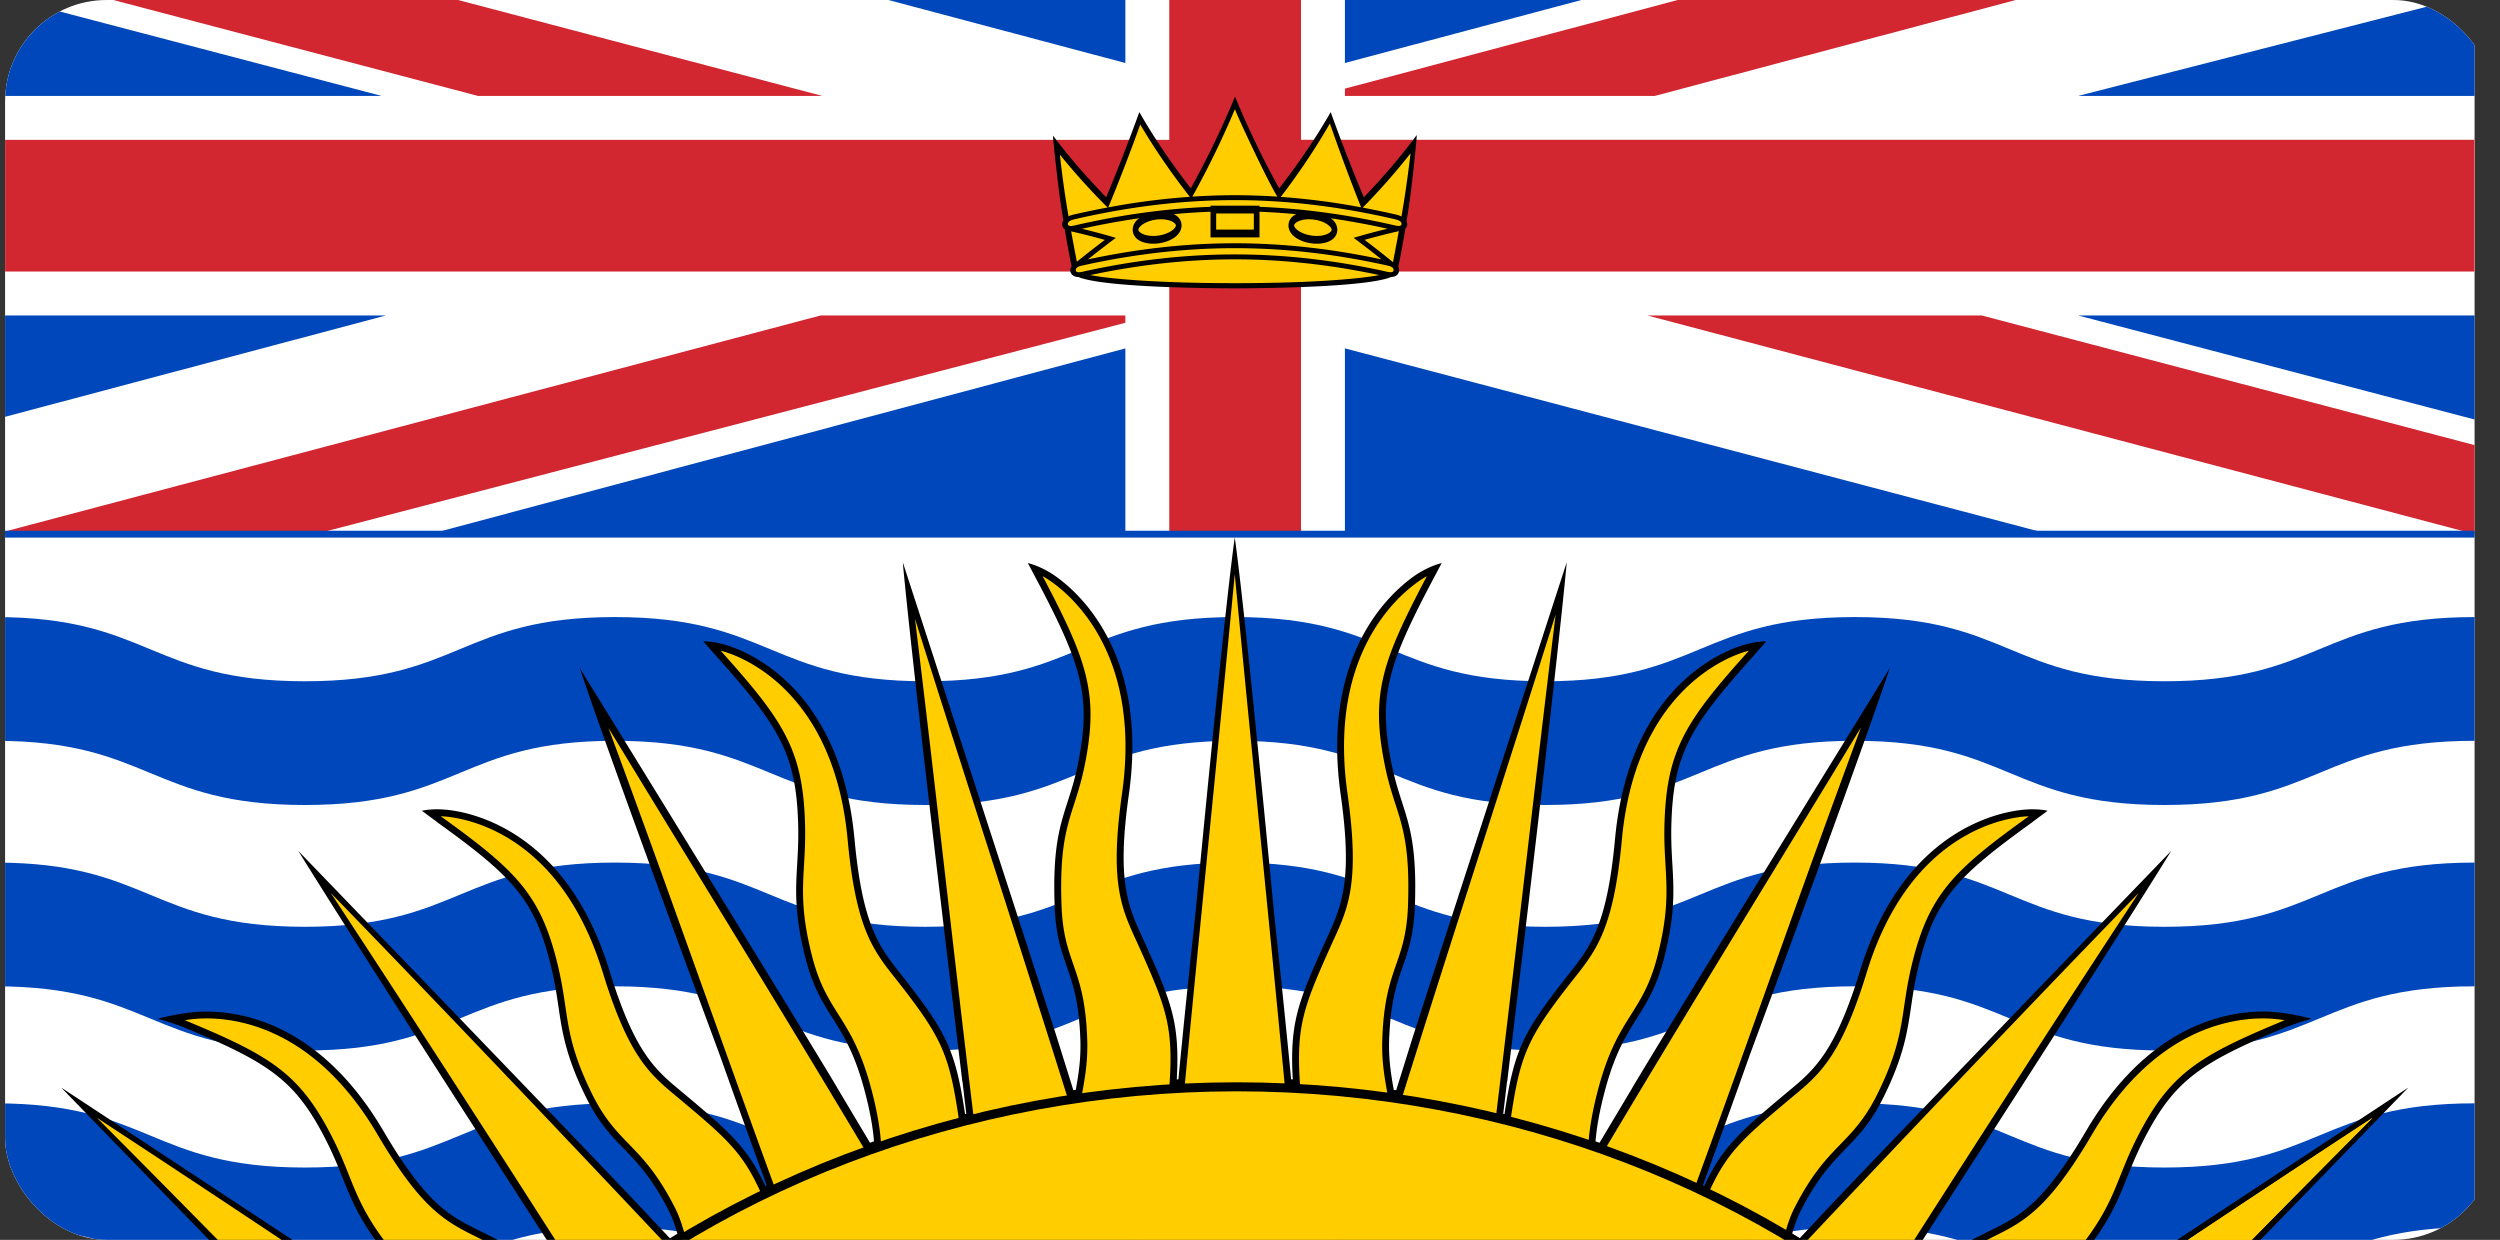 <?xml version="1.0" encoding="UTF-8"?>
<svg xmlns="http://www.w3.org/2000/svg" width="246" height="122" fill="none">
  <rect width="100%" height="100%" fill="#333333" stroke="none"/>
  <g clip-path="url(#clip0_211_608)">
    <path d="M-.5 134.401h243.998v-146.4H-.5v146.4z" fill="#fff"></path>
    <path d="M-.498 72.895c15.23 0 15.275 6.317 30.507 6.317 15.24 0 15.253-6.317 30.492-6.317 15.243 0 15.31 6.317 30.551 6.317 15.249 0 15.249-6.317 30.497-6.317 15.277 0 15.21 6.317 30.485 6.317 15.244 0 15.234-6.317 30.481-6.317 15.254 0 15.208 6.317 30.462 6.317 15.277 0 15.244-6.317 30.523-6.317V60.72c-15.263 0-15.262 6.316-30.523 6.316-15.233 0-15.233-6.317-30.462-6.317-15.241 0-15.241 6.317-30.481 6.317-15.242 0-15.242-6.317-30.485-6.317-15.248 0-15.248 6.317-30.497 6.317-15.275 0-15.275-6.317-30.551-6.317-15.246 0-15.246 6.317-30.492 6.317-15.253 0-15.253-6.317-30.507-6.317v12.175zm0 24.158c15.23 0 15.275 6.317 30.507 6.317 15.24 0 15.253-6.317 30.492-6.317 15.243 0 15.31 6.317 30.551 6.317 15.249 0 15.249-6.317 30.497-6.317 15.277 0 15.21 6.317 30.485 6.317 15.244 0 15.234-6.317 30.481-6.317 15.254 0 15.208 6.317 30.462 6.317 15.277 0 15.244-6.317 30.523-6.317V84.877c-15.263 0-15.262 6.319-30.523 6.319-15.233 0-15.233-6.319-30.462-6.319-15.241 0-15.241 6.319-30.481 6.319-15.242 0-15.242-6.319-30.485-6.319-15.248 0-15.248 6.319-30.497 6.319-15.275 0-15.275-6.319-30.551-6.319-15.246 0-15.246 6.319-30.492 6.319-15.253 0-15.253-6.319-30.507-6.319v12.176zm0 23.689c15.23 0 15.275 6.316 30.507 6.316 15.24 0 15.253-6.316 30.492-6.316 15.243 0 15.31 6.316 30.551 6.316 15.249 0 15.249-6.316 30.497-6.316 15.277 0 15.21 6.316 30.485 6.316 15.244 0 15.234-6.316 30.481-6.316 15.254 0 15.208 6.316 30.462 6.316 15.277 0 15.244-6.316 30.523-6.316v-12.175c-15.263 0-15.262 6.318-30.523 6.318-15.233 0-15.233-6.318-30.462-6.318-15.241 0-15.241 6.318-30.481 6.318-15.242 0-15.242-6.318-30.485-6.318-15.248 0-15.248 6.318-30.497 6.318-15.275 0-15.275-6.318-30.551-6.318-15.246 0-15.246 6.318-30.492 6.318-15.253 0-15.253-6.318-30.507-6.318v12.175z" fill="#0047BB"></path>
    <path d="M115.057 52.48V26.721H-.498V13.759h115.555V-12h12.962v25.76H243.5v12.962H128.019v25.757h-12.962z" fill="#fff"></path>
    <path d="M243.499 13.759h-115.48V-12h-12.962v25.76H-.499v12.96h115.556v25.76h12.962V26.721h115.48V13.76z" fill="#D22630"></path>
    <path d="M80.912 9.438H47.033l-47.53-12.5v-8.937l81.41 21.437zm29.824 21.605H80.741L-.498 52.56H31l79.736-20.8v-.717zM132.34 8.72v.717h30.497L243.499-12h-33.368L132.34 8.72zm29.759 22.323h32.904L243.5 43.8v8.76l-81.401-21.518z" fill="#D22630"></path>
    <path d="M37.549 9.438H-.5v-9.98l38.048 9.98zM110.736 6.2V-12H42.291l68.445 18.2zM132.34-12V6.2L200.647-12H132.34zm72.148 21.438h39.011v-9.98l-39.011 9.98zm0 21.605h39.011V41.28l-39.011-10.237zm-2.842 21.518L132.34 34.28v18.28h69.306zm-90.91-18.28v18.28H42.291l68.445-18.28zm-72.763-3.238L-.498 41.28V31.043h38.47z" fill="#0047BB"></path>
    <path d="M243.499 52.9H-.499v-.678H243.5v.678z" fill="#0047BB"></path>
    <path d="M222.672 99.535c-3.914.018-11.378 1.524-17.382 11.721-4.27 7.276-6.502 8.379-9.591 9.905-.205.1-.412.204-.627.311l-.222.112c-4.521 2.27-6.719 3.374-9.15 6.355l-.217-.175c23.642-36.586 28.162-44.03 28.162-44.03s-32.128 33.299-34.653 36.09l-1.909 2.026-.736-.454c.193-.68.442-1.458.833-2.227 1.659-3.264 3.063-4.715 4.423-6.117 1.294-1.336 2.518-2.598 3.79-5.194 1.941-3.961 2.289-6.307 2.656-8.791.18-1.217.367-2.476.743-4.028 1.589-6.517 3.699-8.75 11.237-14.167l-.005-.01 1.463-1.082s-.789-.203-2.027-.129a7.837 7.837 0 00-.419.032l-.015.001v.002c-2.549.26-11.795 2.148-15.984 15.8-2.486 8.103-4.518 9.788-7.091 11.919l-.561.469c-4.286 3.6-6 5.16-7.699 8.834l-.131-.062c1.639-4.49 3.173-8.765 4.634-12.877 11.895-32.138 13.758-38.027 13.758-38.027s-23.802 38.593-25.466 41.528l-3.091 5.178-.395-.14c.121-1.497.447-3.235.975-5.175.968-3.56 2.053-5.284 3.104-6.951 1.002-1.589 1.947-3.09 2.667-5.915 1.101-4.312.962-6.699.816-9.225-.072-1.24-.146-2.52-.093-4.132.217-6.513 1.729-9.236 7.431-15.65l.016-.019.673-.755-.002-.002 1.21-1.37s-.785-.036-1.948.278c-1.125.281-11.464 3.287-12.931 19.179-.789 8.52-2.441 10.61-4.534 13.256l-.462.588c-4.123 5.283-4.953 7.052-5.881 13.209l-.123-.03c.129-1.058.25-2.106.373-3.158l.019-.027c5.234-43.245 5.856-51.08 5.856-51.08s-14.118 43.478-15.167 46.784l-1.613 5.163c-.034-.002-.069-.007-.103-.011l-.137-.017c-.011-.07-.025-.14-.036-.211-.213-1.226-.477-2.75-.418-4.661.12-3.76.739-5.542 1.338-7.266.563-1.623 1.096-3.156 1.198-6.042.195-5.6-.49-7.724-1.283-10.185-.347-1.077-.705-2.191-1.01-3.702-1.317-6.496-.44-9.547 3.757-17.566l1.167-2.205s-.867.174-2.019.84a6.408 6.408 0 01-.085.049c-.054.032-.102.057-.156.09l.001.003c-.857.533-2.291 1.647-3.669 3.37-2.565 3.209-5.343 9.011-4.007 18.428 1.206 8.508.082 10.966-1.341 14.078-.104.224-.208.453-.313.688-2.571 5.713-3.371 7.778-3.06 13.255l-.108-.003-.054-.001a1261.795 1261.795 0 00-1.654-16.075c-3.055-31.963-3.893-37.233-3.893-37.233s-.837 5.27-3.894 37.233a1262.172 1262.172 0 00-1.652 16.075l-.055.001-.108.003c.311-5.477-.49-7.542-3.06-13.255l-.313-.688c-1.424-3.112-2.549-5.57-1.341-14.078 1.336-9.417-1.442-15.22-4.008-18.428-1.378-1.723-2.811-2.837-3.669-3.37l.002-.003c-.053-.033-.103-.058-.155-.09-.03-.016-.058-.033-.087-.05-1.151-.665-2.019-.839-2.019-.839l1.168 2.205c4.196 8.019 5.074 11.07 3.758 17.566-.306 1.51-.665 2.625-1.012 3.702-.792 2.461-1.477 4.585-1.281 10.185.1 2.886.633 4.42 1.197 6.042.599 1.724 1.217 3.506 1.337 7.266.061 1.911-.204 3.435-.416 4.661a5.498 5.498 0 00-.037.211l-.137.017c-.034.004-.069.009-.102.011l-1.613-5.163c-1.051-3.306-15.168-46.783-15.168-46.783s.623 7.834 5.856 51.079l.018.027c.124 1.052.244 2.1.373 3.158-.04.01-.08.021-.121.03-.928-6.157-1.759-7.926-5.882-13.21-.156-.2-.311-.395-.462-.587-2.094-2.646-3.747-4.737-4.534-13.256-1.469-15.892-11.806-18.898-12.932-19.18-1.162-.313-1.95-.277-1.95-.277l1.213 1.37-.003.002c.236.262.452.505.673.755l.017.019c5.703 6.414 7.213 9.137 7.43 15.65.055 1.611-.019 2.893-.09 4.132-.148 2.526-.287 4.913.813 9.225.72 2.826 1.667 4.326 2.669 5.915 1.05 1.667 2.136 3.391 3.103 6.951.528 1.94.855 3.678.974 5.175l-.394.14-3.09-5.178c-1.665-2.935-25.467-41.528-25.467-41.528s1.863 5.89 13.758 38.027c1.461 4.112 2.993 8.387 4.634 12.877l-.13.062c-1.7-3.674-3.413-5.234-7.7-8.834-.19-.16-.377-.316-.562-.469-2.572-2.131-4.604-3.816-7.09-11.92-4.19-13.651-13.435-15.539-15.984-15.8-.005 0-.01 0-.015-.002a7.913 7.913 0 00-.419-.032c-1.237-.074-2.028.129-2.028.129l1.464 1.082-.004.01c7.537 5.417 9.646 7.65 11.235 14.167.378 1.552.564 2.81.744 4.028.368 2.484.715 4.83 2.657 8.791 1.27 2.596 2.495 3.858 3.79 5.194 1.358 1.402 2.764 2.853 4.423 6.117.39.769.639 1.547.832 2.227-.246.15-.492.303-.735.454l-1.91-2.026c-2.526-2.791-34.654-36.09-34.654-36.09s4.52 7.444 28.163 44.03l-.218.175c-2.43-2.981-4.629-4.085-9.15-6.355l-.222-.112a55.567 55.567 0 00-.627-.311c-3.088-1.526-5.32-2.629-9.59-9.905-6.005-10.197-13.467-11.703-17.382-11.72-1.376-.007-2.926.239-4.796.706 0 0 1.52.413 2.9.986 8.136 3.399 10.66 5.13 13.62 10.915.722 1.416 1.193 2.593 1.648 3.732.927 2.316 1.802 4.504 4.578 7.894 1.82 2.228 3.288 3.17 4.84 4.168 1.63 1.047 3.315 2.13 5.66 4.917.45.536.794 1.079 1.06 1.545h143.322c.267-.466.609-1.009 1.059-1.545 2.346-2.787 4.032-3.87 5.66-4.917 1.554-.998 3.022-1.94 4.841-4.168 2.777-3.39 3.652-5.578 4.578-7.894.455-1.139.926-2.316 1.65-3.732 2.958-5.785 5.481-7.516 13.618-10.915a27.581 27.581 0 012.901-.986c-1.871-.467-3.422-.713-4.797-.707zM47.466 134.4c-6.942-4.686-41.442-27.383-41.442-27.383s17.574 18.13 26.626 27.383h14.816zm-29.256 0h7.25l-.478-.479a52.622 52.622 0 01-1.436-1.493c-6.3-6.792-12.412-8.217-16.212-8.217-1.967 0-3.8.326-5.188.911-1.39.584-2.035 1.001-2.035 1.001l2.078.321c8.52 1.682 11.669 2.681 16.021 7.956zm177.326 0c6.942-4.686 41.442-27.383 41.442-27.383s-17.575 18.13-26.626 27.383h-14.816zm29.255 0h-7.25l.478-.479a51.754 51.754 0 001.436-1.493c6.3-6.792 12.411-8.217 16.213-8.217 1.965 0 3.798.326 5.188.911 1.389.584 2.035 1.001 2.035 1.001l-2.079.321c-8.519 1.682-11.668 2.681-16.021 7.956z" fill="#000"></path>
    <path d="M196.77 134.399h12.62c9.047-9.23 18.883-19.222 24.082-24.414-12.229 8.012-24.461 16.199-36.702 24.414zm27.224-.094c.069-.088.141-.178.207-.259 4.481-5.459 7.611-6.516 16.481-8.268.001.046-9.816-4.656-20.727 7.108a53.79 53.79 0 01-1.364 1.419h5.403z" fill="#FFD200"></path>
    <path d="M32.656 111.835c2.252 4.407 2.117 6.583 6.148 11.505 3.662 4.48 5.87 3.58 10.495 9.078.555.662.968 1.339 1.319 1.981h141.811l-.03-.033c.347-.63.757-1.298 1.303-1.948 4.625-5.498 6.832-4.598 10.495-9.078 4.031-4.922 3.896-7.098 6.148-11.505 3.2-6.255 6.056-7.958 14.461-11.443 0 .036-10.803-2.6-18.931 11.206-4.661 7.944-7.093 8.772-10.499 10.479-4.833 2.428-6.893 3.433-9.345 6.53a91.476 91.476 0 00-1.255-.995c8.559-13.414 17.115-26.705 25.673-39.745-11.006 11.343-22.013 22.943-33.026 34.623a88.814 88.814 0 00-1.782-1.086c.22-.791.487-1.662.933-2.541 3.272-6.441 5.651-6.081 8.208-11.305 2.816-5.741 2.173-7.838 3.353-12.68 1.674-6.871 4.072-9.22 11.497-14.556 0 .015-11.201-.09-15.943 15.363-2.72 8.866-4.918 10.234-7.864 12.707-4.329 3.636-5.967 5.101-7.696 8.992a81.93 81.93 0 00-1.334-.624c5.827-15.944 10.505-29.48 16.326-45.18-8.785 14.466-16.43 26.824-25.224 41.567-.53-.187-1.062-.37-1.599-.55.084-1.368.361-3.211 1.021-5.643 1.91-7.023 4.322-7.174 5.769-12.854 1.595-6.25.535-8.184.702-13.212.239-7.142 2.114-9.98 8.295-16.854 0 0-10.991 2.334-12.493 18.6-.861 9.324-2.745 11.133-5.137 14.197-4.218 5.406-4.899 7.073-5.835 13.51-.477-.121-.953-.242-1.433-.355 2.089-17.128 3.804-32.45 5.889-49.524-5.165 16.397-9.961 31.087-15.131 47.577-.474-.078-.91-.113-1.386-.186-.21-1.328-.62-3.125-.544-5.499.231-7.315 2.328-7.41 2.534-13.31.279-7.976-1.278-8.782-2.28-13.73-1.424-7.033-.261-10.28 4.135-18.616.002-.002-10.113 5.16-7.81 21.397 1.321 9.308-.091 11.55-1.707 15.138-2.713 6.029-3.36 7.909-2.954 13.674-.217-.013-1.287-.027-1.504-.037-1.644-17.238-3.286-33.124-4.929-50.366-1.642 17.242-3.284 33.128-4.929 50.366-.216.01-1.286.024-1.503.037.405-5.765-.242-7.645-2.953-13.674-1.618-3.589-3.029-5.83-1.708-15.138 2.304-16.236-7.811-21.4-7.811-21.397 4.396 8.336 5.56 11.583 4.136 18.617-1.002 4.947-2.558 5.753-2.28 13.728.206 5.9 2.301 5.996 2.534 13.311.076 2.374-.333 4.171-.544 5.499-.476.073-.912.108-1.385.186-5.171-16.49-9.86-30.764-15.025-47.162 2.09 17.113 3.704 32.063 5.796 49.229-.477.118-.954.238-1.427.362-.946-6.546-1.61-8.195-5.855-13.637-2.392-3.064-4.275-4.873-5.137-14.198-1.502-16.265-12.493-18.599-12.493-18.599 6.18 6.875 8.056 9.712 8.295 16.854.167 5.028-.894 6.962.701 13.212 1.448 5.68 3.861 5.83 5.77 12.854.691 2.547.959 4.442 1.028 5.827-.505.173-1.008.35-1.508.531-8.827-14.799-16.506-27.153-25.325-41.673 5.85 15.777 10.56 29.333 16.414 45.355-.44.207-.879.416-1.314.627-1.768-4.071-3.384-5.518-7.802-9.229-2.944-2.473-5.143-3.841-7.863-12.707-4.742-15.453-15.943-15.348-15.943-15.363 7.425 5.336 9.823 7.685 11.497 14.556 1.18 4.842.537 6.939 3.351 12.68 2.559 5.224 4.938 4.864 8.21 11.305.504.994.78 1.978 1.019 2.847-.554.335-1.103.672-1.646 1.014-11.087-11.758-22.167-23.438-33.248-34.857 8.622 13.138 17.243 26.532 25.867 40.049-.412.324-.82.651-1.224.98-2.556-3.325-4.59-4.317-9.57-6.819-3.406-1.707-5.837-2.535-10.498-10.479-8.129-13.805-18.932-11.17-18.932-11.206 8.405 3.485 11.26 5.188 14.46 11.443zM18.8 134.046c.09.109.186.231.282.352h5.42a50.012 50.012 0 01-1.454-1.512c-10.913-11.764-20.73-7.062-20.729-7.108 8.87 1.752 12 2.809 16.481 8.268zm27.431.353c-12.24-8.215-24.472-16.402-36.704-24.414 5.24 5.231 15.067 15.221 24.071 24.414h12.633zm177.97-.353c-.089.109-.186.231-.281.352h-5.421a50.76 50.76 0 001.455-1.512c10.912-11.764 20.729-7.062 20.728-7.108-8.87 1.752-12.001 2.809-16.481 8.268zm-27.431.353c12.24-8.215 24.474-16.402 36.703-24.413-5.239 5.23-15.066 15.22-24.069 24.413H196.77z" fill="#FFCD00"></path>
    <path d="M192.818 133.841c-18.323-17.377-44.241-27.342-71.11-27.342-26.793 0-52.664 9.919-70.975 27.215l-.69.591h1.438c18.123-17.108 43.719-26.919 70.227-26.919 26.518 0 52.099 9.811 70.223 26.919h1.355l-.468-.464z" fill="#000"></path>
    <path d="M138.962 14.305l-.85.9a275.196 275.196 0 00-4.057 4.914c-.998-2.785-2.116-5.573-3.28-8.358-1.622 2.422-3.302 4.916-4.961 7.466-1.395-3.013-2.861-6.005-4.288-8.957-1.431 2.952-2.898 5.943-4.294 8.956-1.657-2.551-3.335-5.046-4.957-7.467-1.165 2.783-2.284 5.572-3.283 8.357a230.784 230.784 0 00-4.187-4.788c-.233-.373-.462-.744-.691-1.113.142 1.994.46 4.481.798 6.998.146 1.1.311 2.185.491 3.243.106.774.225 1.549.355 2.323h.018c.167.745 7.068 1.34 15.721 1.34 8.901 0 15.941-.63 15.726-1.403l.102-.518h.002c.018-.087.034-.175.05-.261.069-.365.138-.738.203-1.117l.018-.1c.197-1.136.379-2.327.539-3.516.339-2.513.679-4.908.825-6.899z" fill="#FFCD00"></path>
    <path d="M137.908 22.05c-.01.104-.071.135-.091.146-.077.04-.212.046-.381.02-.044-.006-.088-.016-.137-.026-5.37-1.24-10.622-1.887-15.802-1.882-5.178-.004-10.429.643-15.798 1.886-.386.09-.605.042-.622-.138-.027-.289.421-.426.616-.472 5.378-1.245 10.628-1.895 15.806-1.892 5.176-.004 10.428.644 15.808 1.89.234.054.628.19.601.468zm-4.34 1.631a97.31 97.31 0 012.368 1.842c-4.868-1.041-9.683-1.588-14.439-1.584-4.756-.003-9.572.545-14.442 1.587a97.513 97.513 0 012.371-1.842l.372-.278c-.146-.045-.293-.087-.439-.13a63.113 63.113 0 00-2.902-.765c5.102-1.13 10.103-1.723 15.042-1.721 4.936-.004 9.937.588 15.038 1.717a62.04 62.04 0 00-2.9.766l-.441.13.372.278zm3.559 2.916c-.016.107-.074.14-.095.149-.075.042-.205.05-.365.027a1.586 1.586 0 01-.125-.022c-5.063-1.13-10.087-1.719-15.045-1.715-4.956-.002-9.981.587-15.04 1.717-.044.01-.086.017-.127.023-.436.064-.462-.114-.471-.174-.041-.288.379-.416.56-.457 5.079-1.134 10.114-1.725 15.078-1.724 4.968-.004 10.001.588 15.081 1.721.222.05.589.177.549.455zm-.056-.797a102.345 102.345 0 00-2.796-2.197c.905-.26 2.322-.622 3.371-.86-.199 1.1-.408 2.159-.575 3.057zm-15.574 2.065c-7.184 0-12.095-.389-14.218-.797 4.779-1.016 9.527-1.55 14.218-1.549 4.696-.002 9.447.53 14.232 1.548-2.123.409-7.045.798-14.232.798zm-16.095-5.098a66.02 66.02 0 013.316.84 97.778 97.778 0 00-2.754 2.148 241.96 241.96 0 01-.562-2.988zm-1.108-7.547a65.792 65.792 0 004.695 5.198 78.16 78.16 0 00-3.386.706 2.238 2.238 0 00-.461.16 96.342 96.342 0 01-.848-6.064zm7.906-2.97c1.398 2.373 3.025 4.745 4.878 7.118a69.852 69.852 0 00-8.024 1.038 180.883 180.883 0 003.146-8.157zm9.325-1.525c-.111.001 3.226 7.153 4.17 8.624a63.482 63.482 0 00-4.196-.14c-1.386 0-2.775.049-4.171.14a89.781 89.781 0 004.197-8.624zm12.408 9.676a69.97 69.97 0 00-7.906-1.025 65.967 65.967 0 004.835-7.228 192.88 192.88 0 003.071 8.253zm4.87-5.317c-.013-.003-.339 3.045-.9 6.219a2.19 2.19 0 00-.506-.182 80.22 80.22 0 00-3.305-.69 64.838 64.838 0 004.711-5.347zm.603-1.791c-1.507 2.04-3.242 4.08-5.206 6.12a177.478 177.478 0 01-3.259-8.38c-1.435 2.502-3.124 5.002-5.07 7.505a88.946 88.946 0 01-4.346-9.031 88.556 88.556 0 01-4.351 9.028c-1.942-2.502-3.631-5.003-5.065-7.507a179.204 179.204 0 01-3.261 8.382c-1.971-2.022-3.714-4.044-5.231-6.065-.038-.003.513 5.418.951 7.934l.064.42a.7.7 0 00-.116.449.578.578 0 00.255.414 95.73 95.73 0 00.631 3.432l.041.203a.69.69 0 00-.123.487c.043.279.28.563.797.576 2.588 1.075 13.935 1.11 15.38 1.11 1.448 0 12.854-.035 15.403-1.118.16-.008.31-.034.429-.097a.626.626 0 00.335-.477.667.667 0 00-.076-.413c.02-.09.037-.178.056-.266a92.74 92.74 0 00.644-3.51.553.553 0 00.181-.347.674.674 0 00-.067-.36c.028-.17.054-.342.08-.513.438-2.51.963-7.977.924-7.976z" fill="#000"></path>
    <path d="M119.671 22.596h3.707v-1.592h-3.707v1.592zm4.264.766h-4.819V20.24h4.819v3.12zm-9.691-1.785c-.14 0-.285.008-.431.026-1.147.138-1.816.736-1.797 1.015.013.215.514.599 1.466.599.138 0 .283-.01.431-.027.524-.064 1.027-.24 1.378-.485.298-.207.425-.42.418-.531-.014-.213-.515-.597-1.465-.597zm-.762 2.403c-1.178 0-1.971-.508-2.02-1.295-.065-1.021 1.109-1.7 2.302-1.844 1.406-.17 2.443.376 2.499 1.266.017.278-.053.813-.72 1.28-.418.292-.979.491-1.582.565-.163.02-.323.028-.479.028zm15.325-2.403c-.95 0-1.452.383-1.466.597-.006.11.12.323.419.532.349.243.853.42 1.377.484.147.017.292.027.431.027.952 0 1.454-.384 1.468-.598.017-.28-.651-.878-1.797-1.016a3.764 3.764 0 00-.432-.026zm.761 2.403a3.95 3.95 0 01-.479-.028c-.602-.074-1.163-.273-1.581-.565-.669-.467-.738-1.002-.721-1.28.057-.89 1.091-1.435 2.501-1.266 1.192.144 2.366.823 2.3 1.844-.049.788-.842 1.296-2.02 1.296z" fill="#000"></path>
  </g>
  <defs>
    <clipPath id="clip0_211_608">
      <rect x=".5" width="245" height="122" rx="10" fill="#fff"></rect>
    </clipPath>
  </defs>
</svg>
